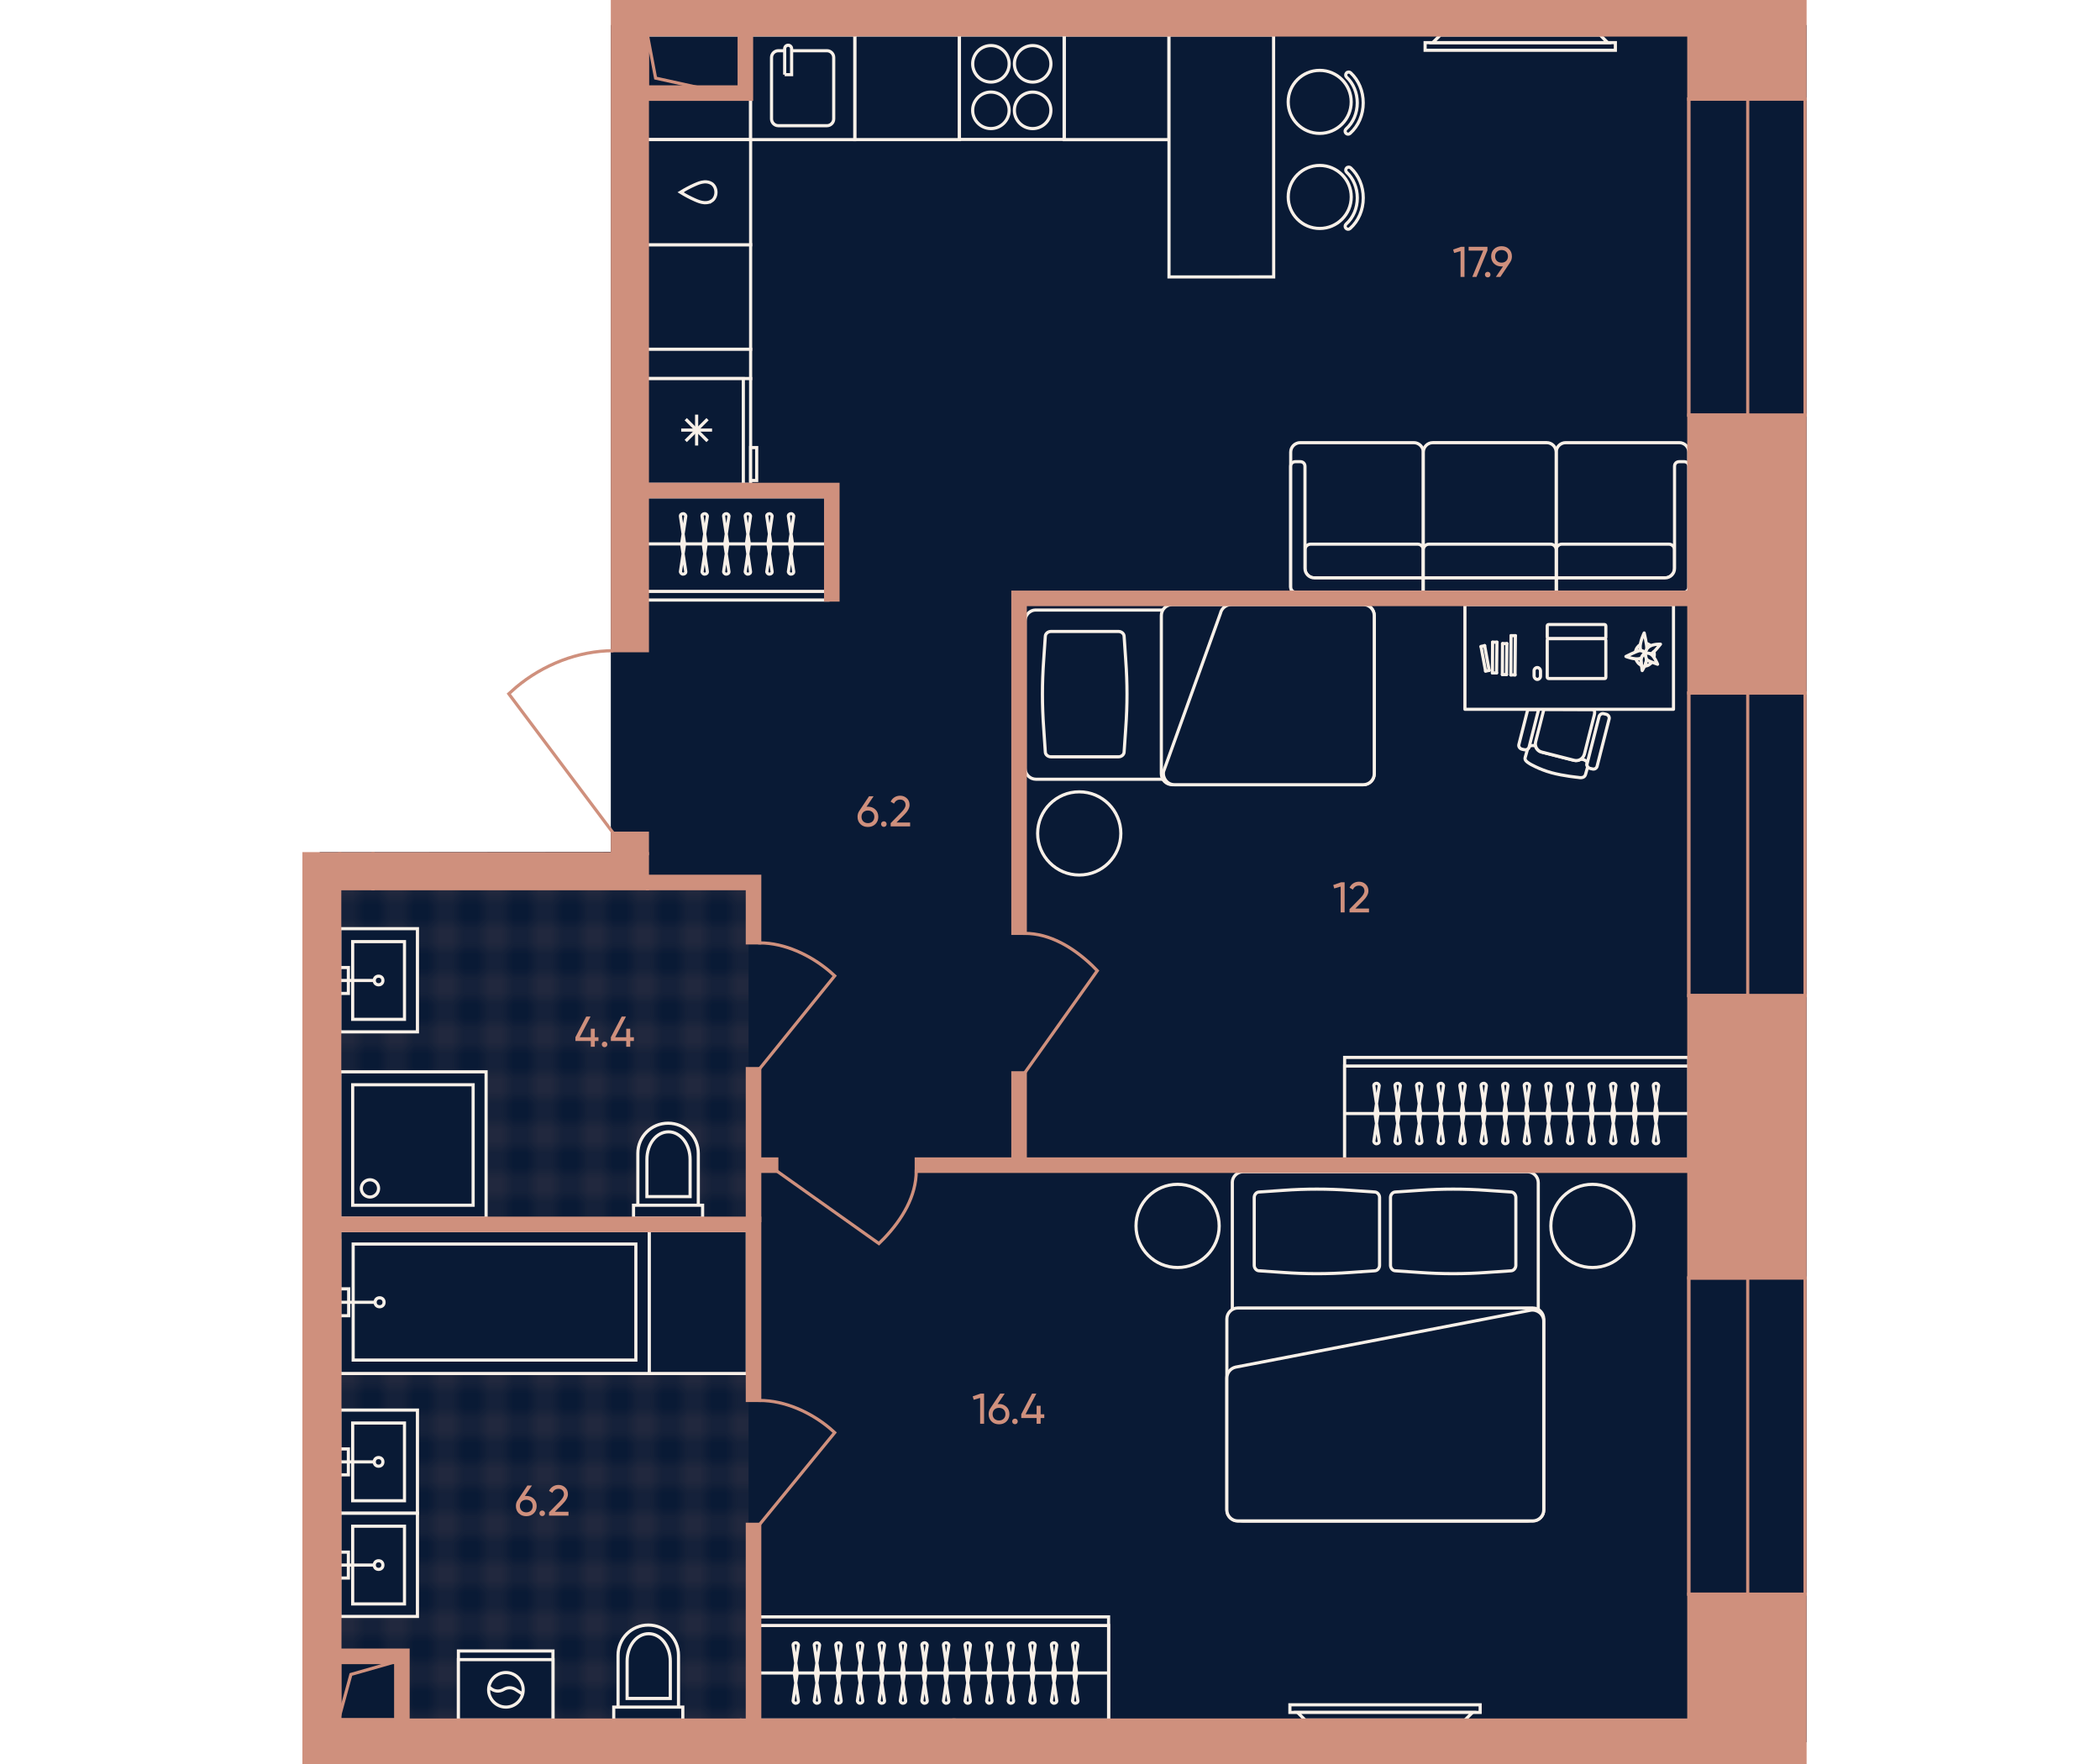 <?xml version="1.0" encoding="UTF-8"?><svg id="plan" xmlns="http://www.w3.org/2000/svg" xmlns:xlink="http://www.w3.org/1999/xlink" viewBox="0 0 500 420"><defs><pattern id="New_Pattern_2" x="0" y="0" width="8" height="8" patternTransform="translate(-32534.056 12961.406) rotate(90) scale(2.956)" patternUnits="userSpaceOnUse" viewBox="0 0 8 8"><g><rect width="8" height="8" fill="none"/><g opacity=".5"><line x1="8" y1="2" x2="0" y2="2" fill="none" stroke="#cf907d" stroke-width=".25"/><line x1="0" y1="6" x2="8" y2="6" fill="none" stroke="#cf907d" stroke-width=".25"/><line x1="2" y1="0" x2="2" y2="8" fill="none" stroke="#cf907d" stroke-width=".25"/><line x1="6" y1="8" x2="6" y2="0" fill="none" stroke="#cf907d" stroke-width=".25"/></g></g></pattern><pattern id="New_Pattern_2-2" patternTransform="translate(-32534.056 12939.622) rotate(90) scale(2.956)" xlink:href="#New_Pattern_2"/></defs><g id="Floor"><path d="m145.804,6.337v196.856l-69.315.067v211.179h353.282V6.337H145.804Zm6.207,238.302v-37.847h.739v37.847h-.739Z" fill="#091a35" stroke="#091a35" stroke-miterlimit="10" stroke-width=".75"/><polygon id="Wet_Floor" points="94.629 393.659 94.629 410.207 178.226 410.207 178.226 291.521 80.691 291.521 80.691 393.659 94.629 393.659" fill="url(#New_Pattern_2)"/><polygon id="Wet_Floor-2" points="97.585 291.348 97.585 291.348 178.226 291.348 178.226 210.094 80.691 210.094 80.691 291.348 97.585 291.348" fill="url(#New_Pattern_2-2)"/></g><g id="Furniture"><g id="Bathroom"><g id="WC"><g id="WC_2"><path d="m161.548,406.452h-15.419v3.084h16.447v-3.084h-1.028Z" fill="#091a35"/><path d="m161.548,394.116c0-4.009-3.187-7.196-7.196-7.196s-7.196,3.187-7.196,7.196v12.335h14.391v-12.335Z" fill="#091a35"/><path d="m161.548,406.452h-14.391m14.391,0v-12.335c0-4.009-3.187-7.196-7.196-7.196s-7.196,3.187-7.196,7.196v12.335m14.391,0h1.028v3.084h-16.447v-3.084h1.028" fill="#091a35" stroke="#f8f0e8" stroke-width=".75"/></g><path id="WC_3" d="m159.595,395.555c0-3.598-2.261-6.579-5.14-6.579s-5.14,2.878-5.14,6.579v8.84h10.28v-8.84Z" fill="#091a35" stroke="#f8f0e8" stroke-width=".75"/></g><g id="WC-2"><g id="WC_2-2"><path d="m166.262,286.96h-15.419v3.084h16.447v-3.084h-1.028Z" fill="#091a35"/><path d="m166.262,274.625c0-4.009-3.187-7.196-7.196-7.196s-7.196,3.187-7.196,7.196v12.335h14.391v-12.335Z" fill="#091a35"/><path d="m166.262,286.96h-14.391m14.391,0v-12.335c0-4.009-3.187-7.196-7.196-7.196s-7.196,3.187-7.196,7.196v12.335m14.391,0h1.028v3.084h-16.447v-3.084h1.028" fill="#091a35" stroke="#f8f0e8" stroke-width=".75"/></g><path id="WC_3-2" d="m164.309,276.064c0-3.598-2.261-6.579-5.14-6.579s-5.14,2.878-5.14,6.579v8.84h10.28v-8.84Z" fill="#091a35" stroke="#f8f0e8" stroke-width=".75"/></g><g id="Sinc"><rect id="Rectangle_105_2" x="80.888" y="335.732" width="18.503" height="24.568" fill="#091a35" stroke="#f8f0e8" stroke-width=".75"/><rect id="Rectangle_106_3" x="83.972" y="338.816" width="12.335" height="18.503" fill="#091a35" stroke="#f8f0e8" stroke-width=".75"/><g id="Tap_2"><rect id="Rectangle_106_4" x="80.888" y="344.984" width="2.056" height="6.168" fill="#091a35" stroke="#f8f0e8" stroke-width=".75"/><circle id="Ellipse_108_2" cx="90.14" cy="348.067" r="1.028" fill="#091a35" stroke="#f8f0e8" stroke-width=".75"/><path id="Vector_19_2" d="m89.112,348.067h-8.224" fill="#091a35" stroke="#f8f0e8" stroke-width=".75"/></g></g><g id="Sinc-2"><rect id="Rectangle_105_2-2" x="80.888" y="221.112" width="18.503" height="24.568" fill="#091a35" stroke="#f8f0e8" stroke-width=".75"/><rect id="Rectangle_106_3-2" x="83.972" y="224.196" width="12.335" height="18.503" fill="#091a35" stroke="#f8f0e8" stroke-width=".75"/><g id="Tap_2-2"><rect id="Rectangle_106_4-2" x="80.888" y="230.364" width="2.056" height="6.168" fill="#091a35" stroke="#f8f0e8" stroke-width=".75"/><circle id="Ellipse_108_2-2" cx="90.14" cy="233.448" r="1.028" fill="#091a35" stroke="#f8f0e8" stroke-width=".75"/><path id="Vector_19_2-2" d="m89.112,233.448h-8.224" fill="#091a35" stroke="#f8f0e8" stroke-width=".75"/></g></g><g id="Sinc-3"><rect id="Rectangle_105_2-3" x="80.888" y="360.3" width="18.503" height="24.568" fill="#091a35" stroke="#f8f0e8" stroke-width=".75"/><rect id="Rectangle_106_3-3" x="83.972" y="363.384" width="12.335" height="18.503" fill="#091a35" stroke="#f8f0e8" stroke-width=".75"/><g id="Tap_2-3"><rect id="Rectangle_106_4-3" x="80.888" y="369.552" width="2.056" height="6.168" fill="#091a35" stroke="#f8f0e8" stroke-width=".75"/><circle id="Ellipse_108_2-3" cx="90.14" cy="372.635" r="1.028" fill="#091a35" stroke="#f8f0e8" stroke-width=".75"/><path id="Vector_19_2-3" d="m89.112,372.635h-8.224" fill="#091a35" stroke="#f8f0e8" stroke-width=".75"/></g></g><g id="Shower"><rect id="Rectangle_106_7" x="80.888" y="255.196" width="34.847" height="34.847" fill="#091a35" stroke="#f8f0e8" stroke-width=".75"/><rect id="Rectangle_107" x="83.972" y="258.28" width="28.68" height="28.68" fill="#091a35" stroke="#f8f0e8" stroke-width=".75"/><circle id="Ellipse_108_4" cx="88.084" cy="282.951" r="2.056" fill="#091a35" stroke="#f8f0e8" stroke-width=".75"/></g><g id="WM"><rect id="Rectangle_105_4" x="109.146" y="393.088" width="22.512" height="16.447" fill="#091a35" stroke="#f8f0e8" stroke-width=".75"/><rect id="Rectangle_106_8" x="109.146" y="395.144" width="22.512" height="14.391" fill="#091a35" stroke="#f8f0e8" stroke-width=".75"/><g id="Vector_3"><path d="m120.454,398.228c2.261,0,4.112,1.85,4.112,4.112s-1.85,4.112-4.112,4.112-4.112-1.85-4.112-4.112,1.85-4.112,4.112-4.112Z" fill="#091a35"/><path d="m124.463,403.368l-1.748-1.131c-.822-.514-1.953-.514-2.776,0-1.028.617-2.261.514-3.187-.308l-.342-.342m4.042-3.359c2.261,0,4.112,1.85,4.112,4.112s-1.85,4.112-4.112,4.112-4.112-1.85-4.112-4.112,1.85-4.112,4.112-4.112Z" fill="none" stroke="#f8f0e8" stroke-width=".75"/></g></g><g id="Bath"><rect id="Rectangle_105_3" x="80.888" y="293" width="73.71" height="34.025" fill="#091a35" stroke="#f8f0e8" stroke-width=".75"/><rect x="154.598" y="293.001" width="23.336" height="34.024" fill="#091a35" stroke="#f8f0e8" stroke-width=".75"/><rect id="Rectangle_106_5" x="84.088" y="296.2" width="67.309" height="27.625" fill="#091a35" stroke="#f8f0e8" stroke-width=".75"/><g id="Tap_3"><rect id="Rectangle_106_6" x="80.888" y="306.866" width="2.133" height="6.4" fill="#091a35" stroke="#f8f0e8" stroke-width=".75"/><circle id="Ellipse_108_3" cx="90.381" cy="310.066" r="1.067" fill="#091a35" stroke="#f8f0e8" stroke-width=".75"/><path id="Vector_19_3" d="m89.315,310.066h-8.426" fill="#091a35" stroke="#f8f0e8" stroke-width=".75"/></g></g></g><g id="Sofa"><g id="TV_2"><rect id="Rectangle_116_2" x="307.119" y="405.904" width="45.299" height="1.816" fill="#091a35" stroke="#f8f0e8" stroke-width=".75"/><path id="Rectangle_117_2" d="m350.602,407.72h-41.667l1.816,1.816h38.036l1.816-1.816Z" fill="#091a35" stroke="#f8f0e8" stroke-width=".75"/></g><g id="TV_2-2"><rect id="Rectangle_116_2-2" x="339.312" y="10.152" width="45.299" height="1.816" fill="#091a35" stroke="#f8f0e8" stroke-width=".75"/><path id="Rectangle_117_2-2" d="m341.128,10.152h41.667l-1.816-1.816h-38.036l-1.816,1.816Z" fill="#091a35" stroke="#f8f0e8" stroke-width=".75"/></g><g id="Sofa-2"><g id="Sofa-3"><path d="m307.311,139.745v-1.132s0-27.558,0-27.558v-3.395c0-1.245,1.018-2.264,2.263-2.264h27.049c1.245,0,2.264,1.019,2.264,2.264v21.9s0,8.035,0,8.035v1.019s0,2.377,0,2.377h-30.445c-.679,0-1.132-.566-1.132-1.245Z" fill="#091a35" fill-rule="evenodd" stroke="#f8f0e8" stroke-width=".75"/><path id="Rectangle_113" d="m312.97,137.594h25.917v-6.678c0-.75-.608-1.358-1.358-1.358h-25.465c-.75,0-1.358.608-1.358,1.358v4.414c0,1.25,1.013,2.264,2.264,2.264Z" fill="#091a35" stroke="#f8f0e8" stroke-width=".75"/><g id="Union"><path d="m308.443,140.99c-.679,0-1.132-.566-1.132-1.245v-1.132s0-27.558,0-27.558c0-.679.453-1.132,1.132-1.132h1.132c.679,0,1.132.453,1.132,1.132v24.276c0,1.245,1.019,2.264,2.264,2.264h25.917s0,3.395,0,3.395h-30.444Z" fill="#091a35" fill-rule="evenodd" stroke="#f8f0e8" stroke-width=".75"/></g><path d="m402.096,139.745v-1.132s0-27.558,0-27.558v-3.395c0-1.245-1.018-2.264-2.263-2.264h-27.049c-1.245,0-2.264,1.019-2.264,2.264v21.9s0,8.035,0,8.035v1.019s0,2.377,0,2.377h30.445c.679,0,1.132-.566,1.132-1.245Z" fill="#091a35" fill-rule="evenodd" stroke="#f8f0e8" stroke-width=".75"/><path id="Rectangle_113-2" d="m396.437,137.594h-25.917s0-6.678,0-6.678c0-.75.608-1.358,1.358-1.358h25.465c.75,0,1.358.608,1.358,1.358v4.414c0,1.25-1.013,2.264-2.264,2.264Z" fill="#091a35" stroke="#f8f0e8" stroke-width=".75"/><g id="Union-2"><path d="m400.964,140.99c.679,0,1.132-.566,1.132-1.245v-1.132s0-27.558,0-27.558c0-.679-.453-1.132-1.132-1.132h-1.132c-.679,0-1.132.453-1.132,1.132v24.276c0,1.245-1.019,2.264-2.264,2.264h-25.917v3.395h30.444Z" fill="#091a35" fill-rule="evenodd" stroke="#f8f0e8" stroke-width=".75"/></g><path id="Rectangle_108" d="m338.887,140.876h31.633v-33.217c0-1.245-1.019-2.264-2.264-2.264h-27.106c-1.245,0-2.264,1.019-2.264,2.264v33.217Z" fill="#091a35" stroke="#f8f0e8" stroke-width=".75"/><path id="Rectangle_112" d="m338.887,137.594h31.576c.031,0,.057.031.057,0v-6.678c0-.75-.608-1.358-1.358-1.358h-28.917c-.75,0-1.358.608-1.358,1.358v6.678Z" fill="#091a35" stroke="#f8f0e8" stroke-width=".75"/><rect x="353.006" y="123.476" width="3.395" height="31.633" transform="translate(493.995 -215.411) rotate(90)" fill="#091a35" stroke="#f8f0e8" stroke-width=".75"/></g></g><g id="Bed"><circle id="Ellipse_113" cx="256.962" cy="198.434" r="9.904" fill="#091a35" stroke="#f8f0e8" stroke-width=".75"/><g id="Bed-2"><path id="Rectangle_108_3" d="m244.062,147.855v35.072c0,1.433,1.173,2.606,2.606,2.606h77.926c1.433,0,2.606-1.173,2.606-2.606v-35.072c0-1.433-1.173-2.606-2.606-2.606h-78.056c-1.303,0-2.476,1.173-2.476,2.606Z" fill="#091a35" stroke="#f8f0e8" stroke-width=".75"/><path id="Rectangle_112_3" d="m279.115,143.946c-1.433,0-2.606,1.173-2.606,2.606v37.678c0,1.433,1.173,2.606,2.606,2.606h45.478c1.433,0,2.606-1.173,2.606-2.606v-37.678c0-1.433-1.173-2.606-2.606-2.606h-45.478Z" fill="#091a35" stroke="#f8f0e8" stroke-width=".75"/><path id="Rectangle_111_3" d="m293.189,143.946c-1.303,0-2.346.912-2.606,2.085l-13.552,37.678c-.261,1.564.912,3.127,2.606,3.127h44.957c1.433,0,2.606-1.173,2.606-2.606v-37.678c0-1.433-1.173-2.606-2.606-2.606h-31.405Z" fill="#091a35" stroke="#f8f0e8" stroke-width=".75"/><path id="Rectangle_110" d="m250.186,150.35c-.652,0-1.303.521-1.303,1.173l-.391,5.734c-.391,5.343-.391,10.685,0,16.028l.391,5.734c0,.652.652,1.173,1.303,1.173h16.159c.652,0,1.303-.521,1.303-1.173l.391-5.734c.391-5.343.391-10.685,0-16.028l-.391-5.734c0-.652-.652-1.173-1.303-1.173h-16.159Z" fill="#091a35" stroke="#f8f0e8" stroke-width=".75"/></g></g><g id="Wardrobe"><rect id="Rectangle_116_4" x="320.149" y="251.764" width="81.948" height="24.568" fill="#091a35" stroke="#f8f0e8" stroke-width=".75"/><rect id="Rectangle_117_3" x="320.149" y="253.82" width="81.948" height="22.512" fill="#091a35" stroke="#f8f0e8" stroke-width=".75"/><path id="Vector_25" d="m402.096,265.127h-81.948" fill="#091a35" stroke="#f8f0e8" stroke-width=".75"/><g id="Vector_4"><path d="m394.9,271.603c.103.411-.206.72-.617.72s-.72-.411-.617-.72l.925-6.168v-.617l-.925-6.168c-.103-.411.206-.72.617-.72s.72.411.617.72l-.925,6.168v.617l.925,6.168Z" fill="#091a35" stroke="#f8f0e8" stroke-width=".75"/><path d="m389.863,271.603c.103.411-.206.72-.617.72s-.72-.411-.617-.72l.925-6.168v-.617l-.925-6.168c-.103-.411.206-.72.617-.72s.72.411.617.72l-.925,6.168v.617l.925,6.168Z" fill="#091a35" stroke="#f8f0e8" stroke-width=".75"/><path d="m384.724,271.603c.103.411-.206.72-.617.72s-.72-.411-.617-.72l.925-6.168v-.617l-.925-6.168c-.103-.411.206-.72.617-.72s.72.411.617.72l-.925,6.168v.617l.925,6.168Z" fill="#091a35" stroke="#f8f0e8" stroke-width=".75"/><path d="m379.584,271.603c.103.411-.206.72-.617.72s-.72-.411-.617-.72l.925-6.168v-.617l-.925-6.168c-.103-.411.206-.72.617-.72s.72.411.617.72l-.925,6.168v.617l.925,6.168Z" fill="#091a35" stroke="#f8f0e8" stroke-width=".75"/><path d="m374.444,271.603c.103.411-.206.72-.617.72s-.72-.411-.617-.72l.925-6.168v-.617l-.925-6.168c-.103-.411.206-.72.617-.72s.72.411.617.72l-.925,6.168v.617l.925,6.168Z" fill="#091a35" stroke="#f8f0e8" stroke-width=".75"/><path d="m369.305,271.603c.103.411-.206.72-.617.72s-.72-.411-.617-.72l.925-6.168v-.617l-.925-6.168c-.103-.411.206-.72.617-.72s.72.411.617.72l-.925,6.168v.617l.925,6.168Z" fill="#091a35" stroke="#f8f0e8" stroke-width=".75"/><path d="m364.165,271.603c.103.411-.206.72-.617.72s-.72-.411-.617-.72l.925-6.168v-.617l-.925-6.168c-.103-.411.206-.72.617-.72s.72.411.617.72l-.925,6.168v.617l.925,6.168Z" fill="#091a35" stroke="#f8f0e8" stroke-width=".75"/><path d="m359.025,271.603c.103.411-.206.72-.617.72s-.72-.411-.617-.72l.925-6.168v-.617l-.925-6.168c-.103-.411.206-.72.617-.72s.72.411.617.72l-.925,6.168v.617l.925,6.168Z" fill="#091a35" stroke="#f8f0e8" stroke-width=".75"/><path d="m353.885,271.603c.103.411-.206.72-.617.72s-.72-.411-.617-.72l.925-6.168v-.617l-.925-6.168c-.103-.411.206-.72.617-.72s.72.411.617.72l-.925,6.168v.617l.925,6.168Z" fill="#091a35" stroke="#f8f0e8" stroke-width=".75"/><path d="m348.848,271.603c.103.411-.206.72-.617.72s-.72-.411-.617-.72l.925-6.168v-.617l-.925-6.168c-.103-.411.206-.72.617-.72s.72.411.617.72l-.925,6.168v.617l.925,6.168Z" fill="#091a35" stroke="#f8f0e8" stroke-width=".75"/><path d="m343.675,271.603c.103.411-.206.72-.617.72s-.72-.411-.617-.72l.925-6.168v-.617l-.925-6.168c-.103-.411.206-.72.617-.72s.72.411.617.72l-.925,6.168v.617l.925,6.168Z" fill="#091a35" stroke="#f8f0e8" stroke-width=".75"/><path d="m338.535,271.603c.103.411-.206.72-.617.72s-.72-.411-.617-.72l.925-6.168v-.617l-.925-6.168c-.103-.411.206-.72.617-.72s.72.411.617.72l-.925,6.168v.617l.925,6.168Z" fill="#091a35" stroke="#f8f0e8" stroke-width=".75"/><path d="m333.396,271.603c.103.411-.206.72-.617.72s-.72-.411-.617-.72l.925-6.168v-.617l-.925-6.168c-.103-.411.206-.72.617-.72s.72.411.617.72l-.925,6.168v.617l.925,6.168Z" fill="#091a35" stroke="#f8f0e8" stroke-width=".75"/><path d="m328.359,271.603c.103.411-.206.72-.617.72s-.72-.411-.617-.72l.925-6.168v-.617l-.925-6.168c-.103-.411.206-.72.617-.72s.72.411.617.72l-.925,6.168v.617l.925,6.168Z" fill="#091a35" stroke="#f8f0e8" stroke-width=".75"/></g></g><g id="Wardrobe-2"><rect id="Rectangle_116_4-2" x="179.868" y="384.968" width="84.081" height="24.568" fill="#091a35" stroke="#f8f0e8" stroke-width=".75"/><rect id="Rectangle_117_3-2" x="179.868" y="387.024" width="84.081" height="22.512" fill="#091a35" stroke="#f8f0e8" stroke-width=".75"/><path id="Vector_25-2" d="m263.949,398.331h-84.081" fill="#091a35" stroke="#f8f0e8" stroke-width=".75"/><g id="Vector_4-2"><path d="m256.626,404.807c.103.411-.206.72-.617.72s-.72-.411-.617-.72l.925-6.168v-.617l-.925-6.168c-.103-.411.206-.72.617-.72s.72.411.617.72l-.925,6.168v.617l.925,6.168Z" fill="#091a35" stroke="#f8f0e8" stroke-width=".75"/><path d="m251.589,404.807c.103.411-.206.72-.617.72s-.72-.411-.617-.72l.925-6.168v-.617l-.925-6.168c-.103-.411.206-.72.617-.72s.72.411.617.72l-.925,6.168v.617l.925,6.168Z" fill="#091a35" stroke="#f8f0e8" stroke-width=".75"/><path d="m246.449,404.807c.103.411-.206.72-.617.72s-.72-.411-.617-.72l.925-6.168v-.617l-.925-6.168c-.103-.411.206-.72.617-.72s.72.411.617.72l-.925,6.168v.617l.925,6.168Z" fill="#091a35" stroke="#f8f0e8" stroke-width=".75"/><path d="m241.309,404.807c.103.411-.206.72-.617.72s-.72-.411-.617-.72l.925-6.168v-.617l-.925-6.168c-.103-.411.206-.72.617-.72s.72.411.617.72l-.925,6.168v.617l.925,6.168Z" fill="#091a35" stroke="#f8f0e8" stroke-width=".75"/><path d="m236.17,404.807c.103.411-.206.72-.617.72s-.72-.411-.617-.72l.925-6.168v-.617l-.925-6.168c-.103-.411.206-.72.617-.72s.72.411.617.72l-.925,6.168v.617l.925,6.168Z" fill="#091a35" stroke="#f8f0e8" stroke-width=".75"/><path d="m231.03,404.807c.103.411-.206.72-.617.72s-.72-.411-.617-.72l.925-6.168v-.617l-.925-6.168c-.103-.411.206-.72.617-.72s.72.411.617.72l-.925,6.168v.617l.925,6.168Z" fill="#091a35" stroke="#f8f0e8" stroke-width=".75"/><path d="m225.89,404.807c.103.411-.206.72-.617.72s-.72-.411-.617-.72l.925-6.168v-.617l-.925-6.168c-.103-.411.206-.72.617-.72s.72.411.617.72l-.925,6.168v.617l.925,6.168Z" fill="#091a35" stroke="#f8f0e8" stroke-width=".75"/><path d="m220.75,404.807c.103.411-.206.72-.617.72s-.72-.411-.617-.72l.925-6.168v-.617l-.925-6.168c-.103-.411.206-.72.617-.72s.72.411.617.72l-.925,6.168v.617l.925,6.168Z" fill="#091a35" stroke="#f8f0e8" stroke-width=".75"/><path d="m215.611,404.807c.103.411-.206.72-.617.72s-.72-.411-.617-.72l.925-6.168v-.617l-.925-6.168c-.103-.411.206-.72.617-.72s.72.411.617.72l-.925,6.168v.617l.925,6.168Z" fill="#091a35" stroke="#f8f0e8" stroke-width=".75"/><path d="m210.574,404.807c.103.411-.206.72-.617.72s-.72-.411-.617-.72l.925-6.168v-.617l-.925-6.168c-.103-.411.206-.72.617-.72s.72.411.617.72l-.925,6.168v.617l.925,6.168Z" fill="#091a35" stroke="#f8f0e8" stroke-width=".75"/><path d="m205.4,404.807c.103.411-.206.72-.617.72s-.72-.411-.617-.72l.925-6.168v-.617l-.925-6.168c-.103-.411.206-.72.617-.72s.72.411.617.72l-.925,6.168v.617l.925,6.168Z" fill="#091a35" stroke="#f8f0e8" stroke-width=".75"/><path d="m200.261,404.807c.103.411-.206.72-.617.72s-.72-.411-.617-.72l.925-6.168v-.617l-.925-6.168c-.103-.411.206-.72.617-.72s.72.411.617.72l-.925,6.168v.617l.925,6.168Z" fill="#091a35" stroke="#f8f0e8" stroke-width=".75"/><path d="m195.121,404.807c.103.411-.206.72-.617.72s-.72-.411-.617-.72l.925-6.168v-.617l-.925-6.168c-.103-.411.206-.72.617-.72s.72.411.617.72l-.925,6.168v.617l.925,6.168Z" fill="#091a35" stroke="#f8f0e8" stroke-width=".75"/><path d="m190.084,404.807c.103.411-.206.72-.617.72s-.72-.411-.617-.72l.925-6.168v-.617l-.925-6.168c-.103-.411.206-.72.617-.72s.72.411.617.72l-.925,6.168v.617l.925,6.168Z" fill="#091a35" stroke="#f8f0e8" stroke-width=".75"/></g></g><g id="Wardrobe-3"><rect id="Rectangle_116_4-3" x="152.595" y="118.298" width="44.536" height="24.568" fill="#091a35" stroke="#f8f0e8" stroke-width=".75"/><rect id="Rectangle_117_3-3" x="152.595" y="118.298" width="44.536" height="22.512" fill="#091a35" stroke="#f8f0e8" stroke-width=".75"/><path id="Vector_25-3" d="m152.595,129.502h44.536" fill="#091a35" stroke="#f8f0e8" stroke-width=".75"/><g id="Vector_4-3"><path d="m162.027,123.026c-.103-.411.206-.72.617-.72s.72.411.617.72l-.925,6.168v.617l.925,6.168c.103.411-.206.72-.617.72s-.72-.411-.617-.72l.925-6.168v-.617l-.925-6.168Z" fill="#091a35" stroke="#f8f0e8" stroke-width=".75"/><path d="m167.167,123.026c-.103-.411.206-.72.617-.72s.72.411.617.72l-.925,6.168v.617l.925,6.168c.103.411-.206.72-.617.72s-.72-.411-.617-.72l.925-6.168v-.617l-.925-6.168Z" fill="#091a35" stroke="#f8f0e8" stroke-width=".75"/><path d="m172.306,123.026c-.103-.411.206-.72.617-.72s.72.411.617.72l-.925,6.168v.617l.925,6.168c.103.411-.206.72-.617.72s-.72-.411-.617-.72l.925-6.168v-.617l-.925-6.168Z" fill="#091a35" stroke="#f8f0e8" stroke-width=".75"/><path d="m177.446,123.026c-.103-.411.206-.72.617-.72s.72.411.617.72l-.925,6.168v.617l.925,6.168c.103.411-.206.72-.617.72s-.72-.411-.617-.72l.925-6.168v-.617l-.925-6.168Z" fill="#091a35" stroke="#f8f0e8" stroke-width=".75"/><path d="m182.586,123.026c-.103-.411.206-.72.617-.72s.72.411.617.72l-.925,6.168v.617l.925,6.168c.103.411-.206.72-.617.72s-.72-.411-.617-.72l.925-6.168v-.617l-.925-6.168Z" fill="#091a35" stroke="#f8f0e8" stroke-width=".75"/><path d="m187.725,123.026c-.103-.411.206-.72.617-.72s.72.411.617.72l-.925,6.168v.617l.925,6.168c.103.411-.206.72-.617.72s-.72-.411-.617-.72l.925-6.168v-.617l-.925-6.168Z" fill="#091a35" stroke="#f8f0e8" stroke-width=".75"/></g></g><g id="PC_table"><g id="PC_table-2"><g id="PC_table-3"><path d="m375.775,185.096s-3.51-.328-6.411-1.123c-2.901-.795-5.101-2.106-5.101-2.106-.842-.515-1.31-.936-1.123-1.544l.562-1.965c.187-.14.328-.328.374-.561v-.047c.328-.234.842-.328,1.357-.187l.187.094c.187.702.702,1.217,1.404,1.404l7.721,1.965c.561.14,1.123,0,1.591-.281.374.047.608.094.608.094.468.14.796.374.983.702l-.047.234c-.094.281,0,.561.14.795l-.515,1.825c-.187.655-.795.889-1.731.702Z" fill="#091a35" stroke="#f8f0e8" stroke-linecap="round" stroke-linejoin="round" stroke-width=".75"/><path d="m377.226,179.575c-.281,1.076-1.357,1.731-2.433,1.451l-7.721-1.965c-1.076-.281-1.731-1.357-1.451-2.433l1.965-7.721,11.932.047c.187.374.187.795.094,1.217l-2.386,9.453" fill="#091a35" stroke="#f8f0e8" stroke-linecap="round" stroke-linejoin="round" stroke-width=".75"/><path d="m379.144,183.084l-.608-.14c-.468-.14-.795-.655-.655-1.123l2.854-11.231c.14-.468.655-.795,1.123-.655l.608.14c.468.14.795.655.655,1.123l-2.854,11.231c-.094.468-.608.795-1.123.655Z" fill="#091a35" stroke="#f8f0e8" stroke-linecap="round" stroke-linejoin="round" stroke-width=".75"/><path d="m362.907,178.498l-.608-.14c-.468-.14-.795-.655-.655-1.123l2.106-8.283h2.574s-2.246,8.891-2.246,8.891c-.14.468-.608.795-1.17.655Z" fill="#091a35" stroke="#f8f0e8" stroke-linecap="round" stroke-linejoin="round" stroke-width=".75"/><polyline points="398.407 143.946 348.793 143.946 348.793 168.879 398.45 168.879 398.45 143.946" fill="#091a35" stroke="#f8f0e8" stroke-linecap="round" stroke-linejoin="round" stroke-width=".75"/><path d="m390.742,156.819c-.129.517.258,2.843.258,2.843,0,0,.991-1.508.991-2.627,0-1.12-.603-1.378-.603-1.378,0,0-.56.56-.646,1.163Z" fill="#091a35" stroke="#f8f0e8" stroke-linecap="round" stroke-linejoin="round" stroke-width=".75"/><path d="m391.819,155.699c.172-.129.646-.301,1.249.043.043,0,.086,0,.129-.043.517-.258,2.154-2.326,2.154-2.326,0,0-1.938-.086-2.843.689-.905.732-.689,1.637-.689,1.637Z" fill="#091a35" stroke="#f8f0e8" stroke-linecap="round" stroke-linejoin="round" stroke-width=".75"/><path d="m389.407,155.182c.129-.775.603-1.378,1.206-1.766-.043.301-.086.603-.043.861,0,.215.043.431.129.56h-.301c-.258.043-.603.172-.991.345Zm2.541-1.981c.388.086.732.258,1.034.517-.172.086-.345.172-.474.301-.172.172-.345.301-.431.474v-.129c0-.258-.043-.689-.129-1.163Zm-.172,2.067v.086s-.043,0-.043,0l.043-.086Zm-1.034,1.421c0,.043,0,.086-.043.086-.043.258.043.991.129,1.637-.646-.258-1.12-.861-1.378-1.594.388.043.775,0,1.077-.086.086,0,.172,0,.215-.043Zm3.058-1.551c.043.215.086.474.086.732,0,.215-.043.431-.086.646-.215-.301-.474-.56-.775-.775.043,0,.086-.043.129-.043.172-.086.388-.345.646-.56Zm-.474,2.498c-.431.56-1.034.948-1.723.948.215-.474.431-1.077.431-1.551v-.301c.086.129.172.301.258.388.129.129.603.301,1.034.517Z" fill="#091a35" stroke="#f8f0e8" stroke-linecap="round" stroke-linejoin="round" stroke-width=".75"/><path d="m391.776,155.312l.043-.043c0-.172.086-.474.258-.775v-.129c.086-.732-.603-3.661-.603-3.661,0,0-1.077,2.154-.948,3.575.043.215.086.388.129.56.388.129.905.345,1.12.474Z" fill="#091a35" stroke="#f8f0e8" stroke-linecap="round" stroke-linejoin="round" stroke-width=".75"/><path d="m391.819,155.699s-.043-.129-.043-.301c-.215-.172-.905-.517-1.421-.474-.646.086-3.23,1.378-3.23,1.378,0,0,2.11.861,3.403.474.086-.043.172-.043.215-.086.172-.474.646-1.034.646-1.034,0,0,.172.043.302.258-.043-.086-.043-.129-.043-.129,0,0,.086-.043.172-.086Z" fill="#091a35" stroke="#f8f0e8" stroke-linecap="round" stroke-linejoin="round" stroke-width=".75"/><path d="m391.69,155.958c.129.129.215.388.258.775.086.172.172.301.258.388.431.345,2.455,1.034,2.455,1.034,0,0-.732-1.895-1.637-2.412-.861-.517-1.421.043-1.421.043,0,0,.086.086.086.172Z" fill="#091a35" stroke="#f8f0e8" stroke-linecap="round" stroke-linejoin="round" stroke-width=".75"/><rect x="365.257" y="158.937" width="1.528" height="2.829" rx=".764" ry=".764" fill="#091a35" stroke="#f8f0e8" stroke-linecap="round" stroke-linejoin="round" stroke-width=".75"/><path d="m381.996,152.069h-13.262c-.173,0-.346-.144-.346-.375v-2.652c0-.173.115-.346.346-.346h13.262c.173,0,.346.115.346.346v2.652c0,.231-.115.432-.346.375Z" fill="#091a35" stroke="#f8f0e8" stroke-linecap="round" stroke-linejoin="round" stroke-width=".75"/><path d="m381.996,161.554h-13.262c-.173,0-.346-.115-.346-.346v-8.764c0-.173.115-.375.346-.375h13.262c.173,0,.346.144.346.375v8.764c0,.231-.115.404-.346.346Z" fill="#091a35" stroke="#f8f0e8" stroke-linecap="round" stroke-linejoin="round" stroke-width=".75"/><line x1="352.624" y1="153.933" x2="353.701" y2="159.748" fill="#091a35" stroke="#f8f0e8" stroke-linecap="round" stroke-linejoin="round" stroke-width=".75"/><line x1="356.414" y1="152.9" x2="355.38" y2="152.9" fill="#091a35" stroke="#f8f0e8" stroke-linecap="round" stroke-linejoin="round" stroke-width=".75"/><line x1="356.328" y1="160.222" x2="356.414" y2="152.9" fill="#091a35" stroke="#f8f0e8" stroke-linecap="round" stroke-linejoin="round" stroke-width=".75"/><line x1="355.38" y1="152.9" x2="355.337" y2="160.222" fill="#091a35" stroke="#f8f0e8" stroke-linecap="round" stroke-linejoin="round" stroke-width=".75"/><line x1="353.701" y1="159.791" x2="354.562" y2="159.619" fill="#091a35" stroke="#f8f0e8" stroke-linecap="round" stroke-linejoin="round" stroke-width=".75"/><line x1="355.337" y1="160.222" x2="356.328" y2="160.222" fill="#091a35" stroke="#f8f0e8" stroke-linecap="round" stroke-linejoin="round" stroke-width=".75"/><line x1="354.562" y1="159.619" x2="353.485" y2="153.718" fill="#091a35" stroke="#f8f0e8" stroke-linecap="round" stroke-linejoin="round" stroke-width=".75"/><line x1="353.485" y1="153.718" x2="352.624" y2="153.933" fill="#091a35" stroke="#f8f0e8" stroke-linecap="round" stroke-linejoin="round" stroke-width=".75"/><line x1="358.783" y1="153.244" x2="357.749" y2="153.244" fill="#091a35" stroke="#f8f0e8" stroke-linecap="round" stroke-linejoin="round" stroke-width=".75"/><line x1="358.697" y1="160.609" x2="358.783" y2="153.244" fill="#091a35" stroke="#f8f0e8" stroke-linecap="round" stroke-linejoin="round" stroke-width=".75"/><line x1="357.749" y1="153.244" x2="357.706" y2="160.609" fill="#091a35" stroke="#f8f0e8" stroke-linecap="round" stroke-linejoin="round" stroke-width=".75"/><line x1="357.706" y1="160.609" x2="358.697" y2="160.609" fill="#091a35" stroke="#f8f0e8" stroke-linecap="round" stroke-linejoin="round" stroke-width=".75"/><line x1="360.807" y1="151.349" x2="359.774" y2="151.349" fill="#091a35" stroke="#f8f0e8" stroke-linecap="round" stroke-linejoin="round" stroke-width=".75"/><line x1="360.721" y1="160.696" x2="360.807" y2="151.349" fill="#091a35" stroke="#f8f0e8" stroke-linecap="round" stroke-linejoin="round" stroke-width=".75"/><line x1="359.774" y1="151.349" x2="359.731" y2="160.696" fill="#091a35" stroke="#f8f0e8" stroke-linecap="round" stroke-linejoin="round" stroke-width=".75"/><line x1="359.731" y1="160.696" x2="360.721" y2="160.696" fill="#091a35" stroke="#f8f0e8" stroke-linecap="round" stroke-linejoin="round" stroke-width=".75"/></g></g></g><g><circle id="Ellipse_112" cx="280.381" cy="291.887" r="9.904" fill="#091a35" stroke="#f8f0e8" stroke-width=".75"/><circle id="Ellipse_113-2" cx="379.156" cy="291.887" r="9.904" fill="#091a35" stroke="#f8f0e8" stroke-width=".75"/><g id="Bed-3"><path id="Rectangle_108_3-2" d="m296.018,278.986h67.631c1.433,0,2.606,1.173,2.606,2.606v77.926c0,1.433-1.173,2.606-2.606,2.606h-67.631c-1.433,0-2.606-1.173-2.606-2.606v-78.056c0-1.303,1.173-2.476,2.606-2.476Z" fill="#091a35" stroke="#f8f0e8" stroke-width=".75"/><path id="Rectangle_112_3-2" d="m292.109,314.039c0-1.433,1.173-2.606,2.606-2.606h70.237c1.433,0,2.606,1.173,2.606,2.606v45.478c0,1.433-1.173,2.606-2.606,2.606h-70.237c-1.433,0-2.606-1.173-2.606-2.606v-45.478Z" fill="#091a35" stroke="#f8f0e8" stroke-width=".75"/><path id="Rectangle_111_3-2" d="m292.109,328.113c0-1.303.912-2.346,2.085-2.606l70.237-13.552c1.564-.261,3.127.912,3.127,2.606v44.957c0,1.433-1.173,2.606-2.606,2.606h-70.237c-1.433,0-2.606-1.173-2.606-2.606v-31.405Z" fill="#091a35" stroke="#f8f0e8" stroke-width=".75"/><path id="Rectangle_110-2" d="m331.072,285.111c0-.652.521-1.303,1.173-1.303l5.734-.391c5.343-.391,10.685-.391,16.028,0l5.734.391c.652,0,1.173.652,1.173,1.303v16.159c0,.652-.521,1.303-1.173,1.303l-5.734.391c-5.343.391-10.685.391-16.028,0l-5.734-.391c-.652,0-1.173-.652-1.173-1.303v-16.159Z" fill="#091a35" stroke="#f8f0e8" stroke-width=".75"/><path id="Rectangle_113_5" d="m298.625,285.111c0-.652.521-1.303,1.173-1.303l5.734-.391c5.343-.391,10.685-.391,16.028,0l5.734.391c.652,0,1.173.652,1.173,1.303v16.159c0,.652-.521,1.303-1.173,1.303l-5.734.391c-5.343.391-10.685.391-16.028,0l-5.734-.391c-.652,0-1.173-.652-1.173-1.303v-16.159Z" fill="#091a35" stroke="#f8f0e8" stroke-width=".75"/></g></g><g id="Kitchen-2"><rect x="153.805" y="8.329" width="24.908" height="24.923" transform="translate(145.469 187.049) rotate(-90)" fill="#091a35" stroke="#f8f0e8" stroke-width=".75"/><rect x="153.803" y="58.244" width="24.912" height="24.923" transform="translate(95.554 236.964) rotate(-90)" fill="#091a35" stroke="#f8f0e8" stroke-width=".75"/><rect x="162.769" y="74.19" width="6.98" height="24.923" transform="translate(79.608 252.911) rotate(-90)" fill="#091a35" stroke="#f8f0e8" stroke-width=".75"/><rect x="253.416" y="8.329" width="24.908" height="24.923" transform="translate(245.08 286.661) rotate(-90)" fill="#091a35" stroke="#f8f0e8" stroke-width=".75"/><rect x="203.522" y="8.329" width="24.908" height="24.923" transform="translate(195.185 236.766) rotate(-90)" fill="#091a35" stroke="#f8f0e8" stroke-width=".75"/><g id="bar_counter"><g><circle cx="314.222" cy="46.894" r="7.502" fill="#091a35" stroke="#f8f0e8" stroke-width=".75"/><path d="m321.121,39.789c.173,0,.347.064.483.191,1.894,1.765,2.981,4.368,2.982,7.138.001,2.859-1.142,5.515-3.134,7.286-.293.26-.74.234-1-.059s-.233-.74.059-1c1.691-1.501,2.659-3.771,2.659-6.226-.001-2.379-.923-4.604-2.531-6.104-.286-.267-.302-.715-.035-1,.14-.149.328-.226.517-.226Z" fill="#091a35" stroke="#f8f0e8" stroke-width=".75"/></g><g><circle cx="314.213" cy="24.256" r="7.502" fill="#091a35" stroke="#f8f0e8" stroke-width=".75"/><path d="m321.112,17.151c.173,0,.347.064.483.191,1.894,1.765,2.981,4.368,2.982,7.138.001,2.859-1.142,5.515-3.134,7.286-.293.26-.74.234-1-.059s-.233-.74.059-1c1.691-1.501,2.659-3.771,2.659-6.226-.001-2.379-.923-4.604-2.531-6.104-.286-.267-.302-.715-.035-1,.14-.149.328-.226.517-.226Z" fill="#091a35" stroke="#f8f0e8" stroke-width=".75"/></g><polygon points="303.235 8.336 278.332 8.336 278.332 65.935 303.259 65.925 303.235 8.336" fill="#091a35" stroke="#f8f0e8" stroke-width=".75"/></g><g id="Fridge"><rect x="153.798" y="90.142" width="24.923" height="25.173" fill="#091a35" stroke="#f8f0e8" stroke-width=".75"/><rect x="178.72" y="106.569" width="1.447" height="7.833" transform="translate(358.888 220.97) rotate(180)" fill="#091a35" stroke="#f8f0e8" stroke-width=".75"/><rect x="153.798" y="90.142" width="23.186" height="25.173" fill="#091a35" stroke="#f8f0e8" stroke-width=".75"/><g><line x1="169.541" y1="102.403" x2="162.191" y2="102.399" fill="#091a35" stroke="#f8f0e8" stroke-width=".75"/><line x1="165.868" y1="98.726" x2="165.864" y2="106.076" fill="#091a35" stroke="#f8f0e8" stroke-width=".75"/><line x1="163.268" y1="99.801" x2="168.463" y2="105.001" fill="#091a35" stroke="#f8f0e8" stroke-width=".75"/><line x1="163.266" y1="104.998" x2="168.466" y2="99.804" fill="#091a35" stroke="#f8f0e8" stroke-width=".75"/></g></g><g id="Dishwasher"><rect x="153.798" y="33.244" width="24.923" height="25.043" transform="translate(332.518 91.531) rotate(180)" fill="#091a35" stroke="#f8f0e8" stroke-width=".75"/><path d="m169.441,47.853c.653-.421 1-1.209,1.025-1.983v-.185c-.026-.773-.373-1.562-1.026-1.982-.5-.322-1.116-.441-1.704-.408-.028.002-.055.004-.083.006-.758.06-1.482.343-2.178.652-1.182.524-2.327,1.129-3.425,1.811.009.006.019.01.029.015-.01.005-.02.01-.029.015,1.098.682,2.244,1.287,3.426,1.81.696.308,1.42.591,2.178.651.028.002.055.004.083.006.588.033,1.204-.087,1.704-.409Z" fill="#091a35" stroke="#f8f0e8" stroke-width=".75"/></g><g id="Sink"><rect x="178.72" y="8.336" width="24.794" height="24.908" fill="#091a35" stroke="#f8f0e8" stroke-width=".75"/><g><path d="m188.48,12.075l8.4-0c.896,0,1.623.727,1.623,1.623l0,14.606c0,.896-.727,1.623-1.623,1.623l-11.56 0c-.896,0-1.623-.727-1.623-1.623l-0-14.606c0-.896.727-1.623,1.623-1.623h1.509" fill="#091a35" stroke="#f8f0e8" stroke-width=".75"/><path d="m186.83,17.772l-0-6.177c0-.456.369-.825.825-.825s.825.369.825.825l0,6.177h-1.651Z" fill="#091a35" stroke="#f8f0e8" stroke-width=".75"/></g></g><g id="Oven"><rect x="228.467" y="8.306" width="24.86" height="24.921" transform="translate(220.131 261.664) rotate(-90)" fill="#091a35" stroke="#f8f0e8" stroke-width=".75"/><g><path d="m241.521,26.272c-.002,2.4,1.942,4.346,4.342,4.347,2.4.002,4.346-1.942,4.347-4.342.002-2.4-1.942-4.346-4.342-4.347-2.4-.002-4.346,1.942-4.347,4.342Z" fill="#091a35" stroke="#f8f0e8" stroke-width=".75"/><path d="m241.528,15.196c-.001,2.4,1.942,4.346,4.342,4.347,2.4.001,4.346-1.942,4.347-4.342s-1.942-4.346-4.342-4.347c-2.399-.001-4.346,1.942-4.347,4.342Z" fill="#091a35" stroke="#f8f0e8" stroke-width=".75"/><path d="m231.586,26.265c-.001,2.4,1.942,4.346,4.342,4.347,2.399.002,4.346-1.942,4.347-4.342.001-2.4-1.942-4.346-4.342-4.347-2.4-.002-4.346,1.942-4.347,4.342Z" fill="#091a35" stroke="#f8f0e8" stroke-width=".75"/><path d="m240.282,15.195c.002-2.4-1.942-4.346-4.342-4.347-2.4-.001-4.346,1.942-4.347,4.342-.002,2.4,1.942,4.346,4.342,4.347s4.346-1.942,4.347-4.342Z" fill="#091a35" stroke="#f8f0e8" stroke-width=".75"/></g></g></g></g></g><g id="Numbers"><g><path d="m233.484,331.809h.82v7.178h-.943v-6.152l-1.528.451-.236-.82,1.887-.656Z" fill="#cf907d"/><path d="m239.637,334.967c.461.441.697,1.025.697,1.732,0,.708-.236,1.293-.697,1.744s-1.056.676-1.774.676c-.728,0-1.323-.225-1.784-.676s-.687-1.036-.687-1.744c0-.553.144-1.035.431-1.435l2.307-3.455h1.087l-1.692,2.502c.154-.01.267-.021.338-.021.718,0,1.312.226,1.774.677Zm-3.302,1.732c0,.902.625,1.508,1.528,1.508s1.528-.606,1.528-1.508-.625-1.496-1.528-1.496c-.913,0-1.528.594-1.528,1.496Z" fill="#cf907d"/><path d="m240.991,338.433c0-.369.297-.667.666-.667.379,0,.666.298.666.667s-.287.667-.666.667c-.369,0-.666-.298-.666-.667Z" fill="#cf907d"/><path d="m248.641,336.731v.893h-.872v1.363h-.954v-1.363h-3.661v-.893l2.574-4.922h1.025l-2.574,4.922h2.635v-2.03h.954v2.03h.872Z" fill="#cf907d"/></g><g><path d="m208.422,192.745c.461.44.697,1.025.697,1.733,0,.707-.236,1.291-.697,1.742s-1.056.678-1.774.678c-.728,0-1.323-.227-1.784-.678s-.687-1.035-.687-1.742c0-.555.144-1.036.431-1.435l2.307-3.456h1.087l-1.692,2.502c.154-.011.267-.021.338-.021.718,0,1.312.226,1.774.677Zm-3.302,1.733c0,.902.625,1.507,1.528,1.507s1.528-.605,1.528-1.507-.625-1.498-1.528-1.498c-.913,0-1.528.596-1.528,1.498Z" fill="#cf907d"/><path d="m209.776,196.211c0-.369.297-.666.666-.666.379,0,.666.297.666.666s-.287.666-.666.666c-.369,0-.666-.297-.666-.666Z" fill="#cf907d"/><path d="m212.063,196.765v-.779l2.533-2.584c.677-.677,1.015-1.261,1.015-1.743,0-.81-.564-1.281-1.272-1.281-.677,0-1.169.317-1.477.963l-.8-.471c.451-.934,1.292-1.416,2.266-1.416.605,0,1.128.195,1.569.596.441.399.666.933.666,1.6,0,.728-.431,1.518-1.282,2.368l-1.835,1.825h3.251v.923h-4.635Z" fill="#cf907d"/></g><g><path d="m347.87,58.757h.82v7.178h-.943v-6.152l-1.528.451-.236-.82,1.887-.656Z" fill="#cf907d"/><path d="m349.675,58.757h4.481v.851l-2.615,6.327h-.995l2.594-6.275h-3.466v-.902Z" fill="#cf907d"/><path d="m353.551,65.381c0-.369.297-.666.666-.666.379,0,.666.297.666.666s-.287.666-.666.666c-.369,0-.666-.297-.666-.666Z" fill="#cf907d"/><path d="m359.54,62.478h.01l-2.317,3.456h-1.077l1.702-2.513c-.154.011-.267.021-.349.021-.728,0-1.323-.227-1.784-.667-.461-.451-.687-1.036-.687-1.743s.226-1.292.687-1.732c.461-.451,1.056-.678,1.784-.678s1.312.227,1.774.678c.461.44.697,1.025.697,1.732,0,.554-.144,1.035-.441,1.445Zm-3.558-1.445c0,.902.625,1.508,1.528,1.508s1.528-.606,1.528-1.508-.615-1.497-1.528-1.497c-.902,0-1.528.595-1.528,1.497Z" fill="#cf907d"/></g><g><path d="m127.082,356.847c.461.44.697,1.025.697,1.733,0,.707-.236,1.291-.697,1.742s-1.056.678-1.774.678c-.728,0-1.323-.227-1.784-.678s-.687-1.035-.687-1.742c0-.555.144-1.036.431-1.435l2.307-3.456h1.087l-1.692,2.502c.154-.011.267-.021.338-.021.718,0,1.312.226,1.774.677Zm-3.302,1.733c0,.902.625,1.507,1.528,1.507s1.528-.605,1.528-1.507-.625-1.498-1.528-1.498c-.913,0-1.528.596-1.528,1.498Z" fill="#cf907d"/><path d="m128.436,360.312c0-.369.297-.666.666-.666.379,0,.666.297.666.666s-.287.666-.666.666c-.369,0-.666-.297-.666-.666Z" fill="#cf907d"/><path d="m130.723,360.866v-.779l2.533-2.584c.677-.677,1.015-1.261,1.015-1.743,0-.81-.564-1.281-1.272-1.281-.677,0-1.169.317-1.477.963l-.8-.471c.451-.934,1.292-1.416,2.266-1.416.605,0,1.128.195,1.569.596.441.399.666.933.666,1.6,0,.728-.431,1.518-1.282,2.368l-1.835,1.825h3.251v.923h-4.635Z" fill="#cf907d"/></g><g><path d="m142.491,246.965v.893h-.872v1.363h-.954v-1.363h-3.661v-.893l2.574-4.922h1.025l-2.574,4.922h2.635v-2.03h.954v2.03h.872Z" fill="#cf907d"/><path d="m143.281,248.667c0-.369.297-.667.666-.667.379,0,.666.298.666.667s-.287.667-.666.667c-.369,0-.666-.298-.666-.667Z" fill="#cf907d"/><path d="m150.931,246.965v.893h-.872v1.363h-.954v-1.363h-3.661v-.893l2.574-4.922h1.025l-2.574,4.922h2.635v-2.03h.954v2.03h.872Z" fill="#cf907d"/></g><g><path d="m319.328,210.061h.82v7.178h-.943v-6.152l-1.528.451-.236-.82,1.887-.656Z" fill="#cf907d"/><path d="m321.318,217.239v-.779l2.533-2.584c.677-.677,1.015-1.261,1.015-1.743,0-.81-.564-1.281-1.272-1.281-.677,0-1.169.317-1.477.963l-.8-.471c.451-.934,1.292-1.416,2.266-1.416.605,0,1.128.195,1.569.596.441.399.666.933.666,1.6,0,.728-.431,1.518-1.282,2.368l-1.835,1.825h3.251v.923h-4.635Z" fill="#cf907d"/></g></g><g id="Doors"><path id="Door" d="m180.891,362.925l17.845-21.827-1.234-1.092c-4.523-3.771-10.649-6.561-16.611-6.561" fill="none" stroke="#cf907d" stroke-linecap="square" stroke-miterlimit="10" stroke-width=".75"/><path id="Door-2" d="m180.891,254.429l17.845-22.083-1.234-1.105c-4.523-3.816-10.649-6.744-16.611-6.744" fill="none" stroke="#cf907d" stroke-linecap="square" stroke-miterlimit="10" stroke-width=".75"/><path id="Door-3" d="m243.995,255.428l17.263-24.305-1.234-1.248c-4.523-4.31-10.068-7.644-16.03-7.644" fill="none" stroke="#cf907d" stroke-linecap="square" stroke-miterlimit="10" stroke-width=".75"/><path id="Door-4" d="m184.955,278.813l24.305,17.263,1.248-1.234c4.31-4.523,7.644-10.068,7.644-16.03" fill="none" stroke="#cf907d" stroke-linecap="square" stroke-miterlimit="10" stroke-width=".75"/><path id="Door-5" d="m146.03,198.38l-24.889-33.189,1.748-1.56c6.373-5.362,14.815-8.702,23.142-8.702" fill="none" stroke="#cf907d" stroke-width=".75"/></g><g id="Walls"><g id="Monolith"><polyline points="72.02 295.312 80.888 295.312 80.888 420" fill="#cf907d" stroke="#cf907d" stroke-miterlimit="10" stroke-width=".75"/><rect x="402.096" y="237.054" width="27.675" height="67.219" fill="#cf907d" stroke="#cf907d" stroke-miterlimit="10" stroke-width=".75"/><rect x="402.096" y="98.849" width="27.675" height="66.145" fill="#cf907d" stroke="#cf907d" stroke-miterlimit="10" stroke-width=".75"/><rect x="402.096" width="27.675" height="23.581" fill="#cf907d" stroke="#cf907d" stroke-miterlimit="10" stroke-width=".75"/><polygon points="423.272 379.565 423.166 379.565 402.096 379.565 402.096 420 402.096 420 402.096 420 429.771 420 429.771 420 429.771 420 429.771 379.565 423.272 379.565" fill="#cf907d" stroke="#cf907d" stroke-miterlimit="10" stroke-width=".75"/><polyline points="254.046 8.336 254.046 0 402.096 0 402.096 8.336 254.046 8.336" fill="#cf907d" stroke="#cf907d" stroke-miterlimit="10" stroke-width=".75"/><polyline points="153.45 8.284 153.45 0 203.363 0 203.363 8.284 153.45 8.284" fill="#cf907d" stroke="#cf907d" stroke-miterlimit="10" stroke-width=".75"/><polyline points="402.096 409.536 227.147 409.536 227.147 420 402.096 420 402.096 409.536" fill="#cf907d" stroke="#cf907d" stroke-miterlimit="10" stroke-width=".75"/><polyline points="176.542 409.536 80.104 409.536 80.104 420 176.542 420 176.542 409.536" fill="#cf907d" stroke="#cf907d" stroke-miterlimit="10" stroke-width=".75"/><g><rect x="80.888" y="203.26" width="7.921" height="8.336" fill="#cf907d" stroke="#cf907d" stroke-miterlimit="10" stroke-width=".75"/><rect x="88.809" y="203.26" width="65.331" height="8.336" fill="#cf907d" stroke="#cf907d" stroke-miterlimit="10" stroke-width=".75"/></g><g><rect x="145.804" width="8.336" height="154.93" fill="#cf907d" stroke="#cf907d" stroke-miterlimit="10" stroke-width=".75"/><rect x="145.804" y="198.38" width="8.336" height="4.88" fill="#cf907d" stroke="#cf907d" stroke-miterlimit="10" stroke-width=".75"/></g><rect x="72.375" y="203.26" width="8.514" height="216.74" fill="#cf907d" stroke="#cf907d" stroke-miterlimit="10" stroke-width=".75"/></g><g id="Inwalls"><path d="m97.162,412.388h-20.706v-19.503h20.706v19.503Zm-17.75-2.956h14.793v-13.591h-14.793v13.591Z" fill="#cf907d"/><rect x="203.363" width="50.683" height="8.284" fill="#cf907d" stroke="#cf907d" stroke-miterlimit="10" stroke-width=".75"/><rect x="176.542" y="409.536" width="50.605" height="10.464" fill="#cf907d" stroke="#cf907d" stroke-miterlimit="10" stroke-width=".75"/><polygon points="178.945 23.646 152.814 23.646 152.814 20.69 175.989 20.69 175.989 5.43 153.028 5.43 153.028 2.474 178.945 2.474 178.945 23.646" fill="#cf907d"/><polygon points="180.891 333.445 177.935 333.445 177.935 292.998 78.866 292.998 78.866 290.042 180.891 290.042 180.891 333.445" fill="#cf907d"/><rect x="177.935" y="362.925" width="2.956" height="51.226" fill="#cf907d"/><polygon points="180.891 224.498 177.935 224.498 177.935 211.591 154.141 211.591 154.141 208.635 180.891 208.635 180.891 224.498" fill="#cf907d"/><rect x="177.935" y="254.428" width="2.956" height="36.198" fill="#cf907d"/><polygon points="199.527 142.865 196.571 142.865 196.571 118.272 154.678 118.272 154.678 115.316 199.527 115.316 199.527 142.865" fill="#cf907d"/><rect x="241.157" y="255.429" width="2.956" height="21.689" fill="#cf907d"/><polygon points="244.113 222.231 241.157 222.231 241.157 140.991 405.185 140.991 405.185 143.947 244.113 143.947 244.113 222.231" fill="#cf907d"/><rect x="179.859" y="275.943" width="5.097" height="2.956" fill="#cf907d"/><rect x="218.152" y="275.943" width="188.851" height="2.956" fill="#cf907d"/><path d="m97.164,412.386h-20.707v-19.502h20.707v19.502Zm-17.751-2.956h14.795v-13.59h-14.795v13.59Z" fill="none" stroke="#cf907d" stroke-linecap="square" stroke-miterlimit="10" stroke-width=".75"/><polygon points="178.945 23.644 152.814 23.644 152.814 20.688 175.989 20.688 175.989 5.429 153.027 5.429 153.027 2.473 178.945 2.473 178.945 23.644" fill="none" stroke="#cf907d" stroke-linecap="square" stroke-miterlimit="10" stroke-width=".75"/><polygon points="180.891 333.445 177.935 333.445 177.935 293 78.867 293 78.867 290.044 180.891 290.044 180.891 333.445" fill="none" stroke="#cf907d" stroke-linecap="square" stroke-miterlimit="10" stroke-width=".75"/><rect x="177.935" y="362.925" width="2.956" height="51.225" fill="none" stroke="#cf907d" stroke-linecap="square" stroke-miterlimit="10" stroke-width=".75"/><polygon points="180.891 224.496 177.935 224.496 177.935 211.591 154.14 211.591 154.14 208.635 180.891 208.635 180.891 224.496" fill="none" stroke="#cf907d" stroke-linecap="square" stroke-miterlimit="10" stroke-width=".75"/><rect x="177.935" y="254.428" width="2.956" height="36.199" fill="none" stroke="#cf907d" stroke-linecap="square" stroke-miterlimit="10" stroke-width=".75"/><polygon points="199.526 142.866 196.571 142.866 196.571 118.271 154.677 118.271 154.677 115.315 199.526 115.315 199.526 142.866" fill="none" stroke="#cf907d" stroke-linecap="square" stroke-miterlimit="10" stroke-width=".75"/><rect x="241.157" y="255.428" width="2.956" height="21.69" fill="none" stroke="#cf907d" stroke-linecap="square" stroke-miterlimit="10" stroke-width=".75"/><polygon points="244.113 222.232 241.157 222.232 241.157 140.99 405.185 140.99 405.185 143.946 244.113 143.946 244.113 222.232" fill="none" stroke="#cf907d" stroke-linecap="square" stroke-miterlimit="10" stroke-width=".75"/><rect x="179.859" y="275.943" width="5.097" height="2.956" fill="none" stroke="#cf907d" stroke-linecap="square" stroke-miterlimit="10" stroke-width=".75"/><rect x="218.152" y="275.943" width="188.851" height="2.956" fill="none" stroke="#cf907d" stroke-linecap="square" stroke-miterlimit="10" stroke-width=".75"/></g><g id="Techincal"><polygon points="156.094 18.595 154.14 8.284 154.14 20.892 166.513 20.892 156.094 18.595" fill="none" stroke="#cf907d" stroke-linecap="square" stroke-miterlimit="10" stroke-width=".75"/><polygon points="80.888 395.841 80.888 408.433 83.549 398.678 93.481 395.841 80.888 395.841" fill="none" stroke="#cf907d" stroke-linecap="square" stroke-miterlimit="10" stroke-width=".75"/></g></g><g id="Windows"><g id="Window"><rect x="402.096" y="23.581" width="27.675" height="75.268" fill="none" stroke="#cf907d" stroke-linecap="square" stroke-width=".75"/><rect x="402.096" y="23.581" width="14.028" height="75.268" fill="none" stroke="#cf907d" stroke-linecap="square" stroke-width=".75"/></g><g id="Window-2"><rect x="402.096" y="164.994" width="27.675" height="72.06" fill="none" stroke="#cf907d" stroke-linecap="square" stroke-width=".75"/><rect x="402.096" y="164.994" width="14.028" height="72.06" fill="none" stroke="#cf907d" stroke-linecap="square" stroke-width=".75"/></g><g id="Window-3"><rect x="402.096" y="304.273" width="27.675" height="75.292" fill="none" stroke="#cf907d" stroke-linecap="square" stroke-width=".75"/><rect x="402.096" y="304.273" width="14.028" height="75.292" fill="none" stroke="#cf907d" stroke-linecap="square" stroke-width=".75"/></g></g></svg>